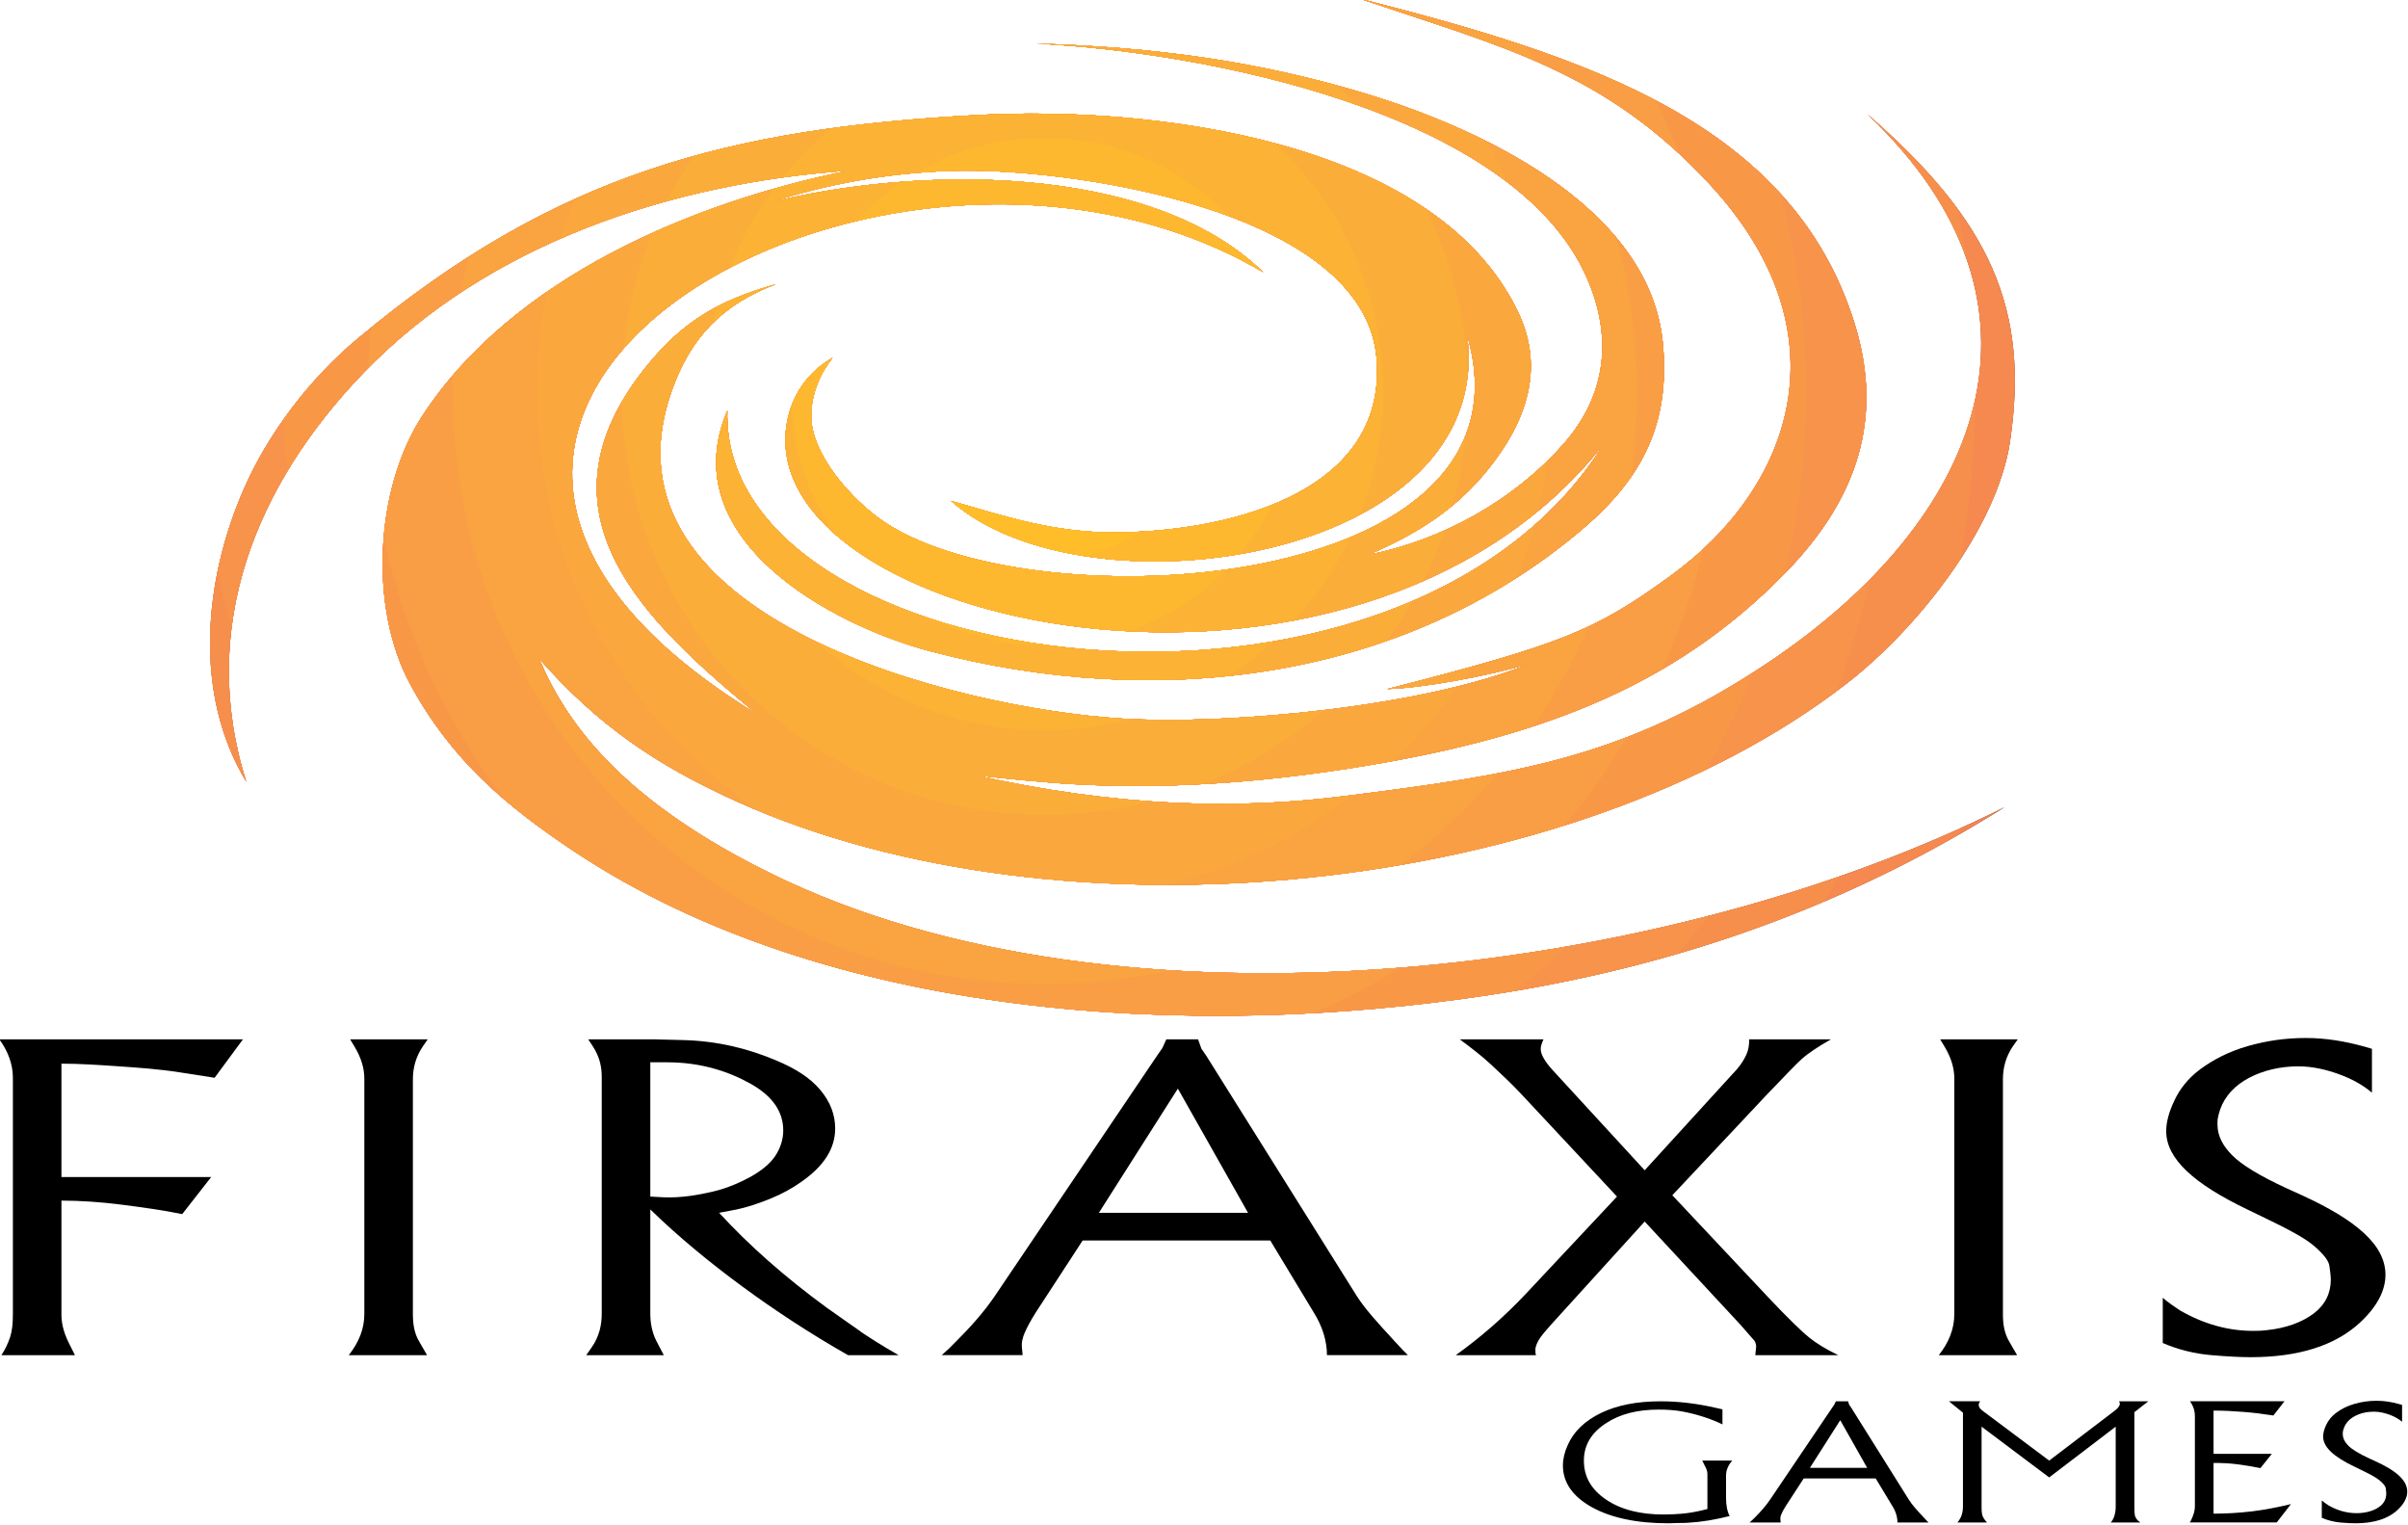 <?xml version="1.0" encoding="UTF-8" standalone="no"?> <svg xmlns:dc="http://purl.org/dc/elements/1.1/" xmlns:cc="http://creativecommons.org/ns#" xmlns:rdf="http://www.w3.org/1999/02/22-rdf-syntax-ns#" xmlns:svg="http://www.w3.org/2000/svg" xmlns="http://www.w3.org/2000/svg" xmlns:xlink="http://www.w3.org/1999/xlink" viewBox="0 0 300 189.928" height="189.928" width="300" xml:space="preserve" version="1.1" id="svg2"><defs id="defs6"><clipPath id="clipPath268"><path id="path270" d="m 213.139,13.823 47.057,0 0,30.66 -47.057,0 0,-30.66 z"></path></clipPath><clipPath id="clipPath280"><path id="path282" d="m 246.587,40.83 c 2.637,-2.869 1.624,-5.875 -0.797,-7.633 l 0,0 c -1.469,-1.067 -2.116,-1.329 -5.525,-2.204 l 0,0 c 0.681,0.018 1.946,0.25 2.762,0.49 l 0,0 c -2.003,-0.823 -5.809,-1.201 -7.971,-1.067 l 0,0 c -3.116,0.194 -10.354,1.936 -8.779,6.4 l 0,0 c 0.37,1.049 0.99,1.69 2.03,2.084 l 0,0 c -1.083,-0.305 -1.795,-0.708 -2.512,-1.59 l 0,0 c -2.338,-2.878 -0.043,-4.996 2.153,-6.811 l 0,0 c -9.79,5.986 2.618,12.918 9.887,8.64 l 0,0 c -2.221,2.164 -6.858,2.072 -9.686,1.346 l 0,0 c 1.179,0.38 2.314,0.585 3.552,0.632 l 0,0 c 2.214,0.086 8.123,-0.723 8.354,-3.672 l 0,0 c 0.213,-2.712 -3.099,-3.392 -5.141,-3.392 l 0,0 c -1.173,0 -2.072,0.299 -3.175,0.616 l 0,0 c 2.634,-2.342 10.678,-1.18 10.081,3.249 l 0,0 c 1.502,-5.047 -8.363,-5.647 -11.362,-3.678 l 0,0 c -0.634,0.415 -1.499,1.36 -1.454,2.156 l 0,0 c 0.023,0.396 0.172,0.758 0.416,1.066 l 0,0 c -0.446,-0.254 -0.755,-0.667 -0.87,-1.168 l 0,0 c -0.919,-4.029 11.041,-6.737 15.946,-0.51 l 0,0 c -3.992,-6.389 -17.291,-4.533 -17.131,0.647 l 0,0 c -1.065,-2.499 2.019,-4.187 3.974,-4.701 l 0,0 c 4.382,-1.156 9.203,-0.615 12.734,2.385 l 0,0 c 1.199,1.018 1.712,2.08 1.577,3.612 l 0,0 c -0.244,2.76 -3.741,4.266 -5.759,4.884 l 0,0 c -2.154,0.658 -4.234,0.928 -6.481,0.993 l 0,0 c 3.216,-0.157 9.305,-1.312 10.746,-4.561 l 0,0 c 0.515,-1.158 0.402,-2.303 -0.456,-3.27 l 0,0 c -0.974,-1.099 -2.369,-1.873 -3.802,-2.156 l 0,0 c 0.931,0.401 1.701,0.876 2.342,1.678 l 0,0 c 0.736,0.917 1.11,1.96 0.575,3.072 l 0,0 c -1.632,3.392 -7.217,4.016 -10.512,3.844 l 0,0 c -4.919,-0.257 -8.305,-1.156 -12.153,-4.365 l 0,0 c -0.939,-0.782 -1.76,-1.853 -2.246,-2.976 l 0,0 c -0.772,-1.782 -0.972,-3.978 0.059,-5.686 l 0,0 c -0.952,3.024 0.194,5.806 2.288,7.982 l 0,0 c 2.445,2.541 6.04,3.716 9.497,3.958 l 0,0 c -3.057,-0.611 -6.584,-2.098 -8.344,-4.795 l 0,0 c -0.929,-1.426 -1.043,-3.76 -0.233,-5.248 l 0,0 c 0.793,-1.457 1.846,-2.36 3.207,-3.264 l 0,0 c 4.966,-3.296 12.11,-3.684 17.885,-2.802 l 0,0 c 3.629,0.553 6.956,1.719 10.066,3.671 l 0,0 c -6.586,-3.315 -17.294,-4.655 -24.113,-1.298 l 0,0 c -2.814,1.385 -3.967,2.854 -4.527,4.198 l 0,0 c 1.154,-1.309 2.297,-2.084 3.869,-2.793 l 0,0 c 6.316,-2.85 16.286,-1.878 21.689,2.313 l 0,0 c 1.354,1.05 2.935,3.018 3.187,4.731 l 0,0 c 0.38,2.584 -0.385,4.301 -2.788,6.388 l 0,0 c 3.942,-3.73 2.24,-7.924 -1.951,-10.724 l 0,0 c -2.805,-1.875 -4.985,-2.183 -8.242,-2.597 l 0,0 c -2.145,-0.274 -4.495,-0.213 -7.264,0.411 l 0,0 c 0.602,-0.079 1.491,-0.15 1.549,-0.155 l 0,0 c 1.644,-0.126 3.536,-0.068 5.757,0.277 l 0,0 c 3.602,0.56 6.329,1.539 8.567,3.847 l 0,0 c 1.377,1.419 1.915,2.989 1.33,4.861 l 0,0 c -1.224,3.917 -5.246,5.211 -9.67,6.338 l 0,0 c 2.765,-0.941 4.796,-1.402 6.865,-3.653"></path></clipPath><clipPath id="clipPath340"><path id="path342" d="m 213.139,13.823 47.057,0 0,30.66 -47.057,0 0,-30.66 z"></path></clipPath><clipPath id="clipPath"><use height="100%" width="100%" y="0" x="0" id="use" transform="translate(-260.094,-16.676)" xlink:href="#path342"></use></clipPath><clipPath id="clipPathU"><use height="100%" width="100%" y="0" x="0" id="usex" transform="translate(-257.923,-15.067)" xlink:href="#path342"></use></clipPath><clipPath id="clipPathB"><use height="100%" width="100%" y="0" x="0" id="useN" transform="translate(-255.136,-17.076)" xlink:href="#path342"></use></clipPath><clipPath id="clipPathBp"><use height="100%" width="100%" y="0" x="0" id="useV" transform="translate(-249.641,-15.776)" xlink:href="#path342"></use></clipPath><clipPath id="clipPathH"><use height="100%" width="100%" y="0" x="0" id="usef" transform="translate(-247.005,-15.917)" xlink:href="#path342"></use></clipPath><clipPath id="clipPathL"><use height="100%" width="100%" y="0" x="0" id="useR" transform="translate(-259.505,-23.106)" xlink:href="#path342"></use></clipPath><clipPath id="clipPathk"><use height="100%" width="100%" y="0" x="0" id="use0" transform="translate(-252.584,-24.148)" xlink:href="#path342"></use></clipPath><clipPath id="clipPathl"><use height="100%" width="100%" y="0" x="0" id="use3" transform="translate(-249.077,-17.977)" xlink:href="#path342"></use></clipPath><clipPath id="clipPathi"><use height="100%" width="100%" y="0" x="0" id="usez" transform="translate(-237.541,-20.759)" xlink:href="#path342"></use></clipPath><clipPath id="clipPathN"><use height="100%" width="100%" y="0" x="0" id="useA" transform="translate(-227.812,-21.458)" xlink:href="#path342"></use></clipPath><clipPath id="clipPathy"><use height="100%" width="100%" y="0" x="0" id="usea" transform="translate(-221.51,-24.148)" xlink:href="#path342"></use></clipPath><clipPath id="clipPatht"><use height="100%" width="100%" y="0" x="0" id="useB" transform="translate(-217.899,-24.148)" xlink:href="#path342"></use></clipPath><clipPath id="clipPathkh"><use height="100%" width="100%" y="0" x="0" xlink:href="#path282" transform="translate(-231.915,-36.804)" id="usep"></use></clipPath><clipPath id="clipPathg"><use height="100%" width="100%" y="0" x="0" xlink:href="#path282" transform="translate(-230.261,-36.804)" id="useI"></use></clipPath><clipPath id="clipPathQ"><use height="100%" width="100%" y="0" x="0" xlink:href="#path282" transform="translate(-228.608,-36.804)" id="useD"></use></clipPath><clipPath id="clipPathO"><use height="100%" width="100%" y="0" x="0" xlink:href="#path282" transform="translate(-226.954,-36.804)" id="useW"></use></clipPath><clipPath id="clipPathE"><use height="100%" width="100%" y="0" x="0" xlink:href="#path282" transform="translate(-225.301,-36.804)" id="usec"></use></clipPath><clipPath id="clipPathtr"><use height="100%" width="100%" y="0" x="0" xlink:href="#path282" transform="translate(-223.647,-36.804)" id="user"></use></clipPath><clipPath id="clipPathBu"><use height="100%" width="100%" y="0" x="0" xlink:href="#path282" transform="translate(-221.993,-36.804)" id="useE"></use></clipPath><clipPath id="clipPath7"><use height="100%" width="100%" y="0" x="0" xlink:href="#path282" transform="translate(-220.34,-36.804)" id="useVN"></use></clipPath><clipPath id="clipPathZ"><use height="100%" width="100%" y="0" x="0" xlink:href="#path282" transform="translate(-218.686,-36.804)" id="useD1"></use></clipPath><clipPath id="clipPathc"><use height="100%" width="100%" y="0" x="0" xlink:href="#path282" transform="translate(-217.033,-36.804)" id="usee"></use></clipPath><clipPath id="clipPathF"><use height="100%" width="100%" y="0" x="0" xlink:href="#path282" transform="translate(-215.379,-36.804)" id="useg"></use></clipPath><clipPath id="clipPatho"><use height="100%" width="100%" y="0" x="0" xlink:href="#path282" transform="translate(-213.726,-36.804)" id="useeW"></use></clipPath><clipPath id="clipPathh"><use height="100%" width="100%" y="0" x="0" xlink:href="#path282" transform="translate(-212.072,-36.804)" id="useC"></use></clipPath><clipPath id="clipPath6"><use height="100%" width="100%" y="0" x="0" xlink:href="#path270" transform="translate(-239.723,-44.483)" id="useZ"></use></clipPath></defs><g transform="matrix(5.1,0,0,5.1,-1358.84,-2966.312)" id="g4140"><path clip-path="url(#clipPath6)" transform="matrix(1.25,0,0,-1.25,299.653,581.596)" d="m 0,0 c 4.423,-1.128 8.445,-2.422 9.669,-6.338 0.585,-1.872 0.047,-3.442 -1.329,-4.861 -2.238,-2.308 -4.966,-3.287 -8.567,-3.847 -2.221,-0.345 -4.113,-0.403 -5.757,-0.277 -0.059,0.005 -0.947,0.076 -1.549,0.155 2.768,-0.624 5.119,-0.685 7.263,-0.412 3.258,0.415 5.438,0.723 8.243,2.598 4.19,2.799 5.892,6.994 1.95,10.724 2.404,-2.087 3.169,-3.804 2.788,-6.388 -0.252,-1.713 -1.832,-3.681 -3.186,-4.731 -5.403,-4.19 -15.374,-5.162 -21.69,-2.313 -1.572,0.709 -2.715,1.484 -3.869,2.794 0.56,-1.345 1.714,-2.814 4.527,-4.199 6.819,-3.357 17.528,-2.017 24.113,1.298 -3.109,-1.953 -6.436,-3.118 -10.066,-3.672 -5.775,-0.882 -12.918,-0.493 -17.884,2.803 -1.361,0.903 -2.415,1.807 -3.207,3.264 -0.81,1.488 -0.697,3.822 0.233,5.247 1.759,2.697 5.286,4.185 8.344,4.796 -3.458,-0.242 -7.053,-1.417 -9.498,-3.958 -2.094,-2.175 -3.24,-4.958 -2.288,-7.982 -1.03,1.708 -0.83,3.904 -0.059,5.686 0.486,1.123 1.308,2.193 2.246,2.976 3.849,3.209 7.234,4.108 12.154,4.365 C -4.125,-2.1 1.46,-2.724 3.092,-6.116 3.628,-7.228 3.253,-8.27 2.518,-9.188 1.876,-9.989 1.107,-10.465 0.175,-10.867 c 1.434,0.284 2.829,1.058 3.803,2.157 0.857,0.967 0.97,2.112 0.456,3.27 -1.442,3.249 -7.53,4.403 -10.746,4.561 2.246,-0.064 4.326,-0.335 6.481,-0.994 2.017,-0.617 5.514,-2.122 5.758,-4.883 0.136,-1.531 -0.378,-2.594 -1.577,-3.613 -3.531,-2.999 -8.352,-3.54 -12.734,-2.385 -1.955,0.516 -5.039,2.203 -3.973,4.702 -0.16,-5.181 13.139,-7.037 17.13,-0.647 -4.904,-6.227 -16.865,-3.519 -15.945,0.51 0.114,0.5 0.424,0.913 0.869,1.169 -0.244,-0.31 -0.393,-0.671 -0.415,-1.067 -0.045,-0.796 0.82,-1.74 1.453,-2.156 3,-1.969 12.865,-1.37 11.363,3.678 0.596,-4.429 -7.448,-5.59 -10.081,-3.249 1.102,-0.317 2.001,-0.615 3.175,-0.615 2.041,0 5.353,0.679 5.14,3.392 -0.231,2.948 -6.141,3.757 -8.354,3.671 -1.238,-0.047 -2.373,-0.253 -3.551,-0.632 2.828,0.726 7.464,0.818 9.686,-1.346 -7.27,4.278 -19.677,-2.654 -9.887,-8.639 -2.197,1.814 -4.491,3.932 -2.153,6.81 0.716,0.882 1.428,1.285 2.512,1.59 -1.041,-0.395 -1.661,-1.035 -2.031,-2.084 -1.574,-4.464 5.664,-6.206 8.779,-6.399 2.163,-0.135 5.968,0.243 7.971,1.066 -0.816,-0.239 -2.08,-0.472 -2.762,-0.49 3.409,0.875 4.056,1.137 5.525,2.204 2.422,1.758 3.434,4.764 0.797,7.633 C 4.795,-1.402 2.765,-0.941 0,0" style="fill:#231f20;fill-opacity:1;fill-rule:nonzero;stroke:none" id="path274"></path><path clip-path="url(#clipPathh)" transform="matrix(1.25,0,0,-1.25,265.09,591.195)" d="m 0,0 c 0,11.872 9.624,21.496 21.496,21.496 11.872,0 21.496,-9.624 21.496,-21.496 0,-11.872 -9.624,-21.496 -21.496,-21.496 C 9.624,-21.496 0,-11.872 0,0" style="fill:#f58451;fill-opacity:1;fill-rule:nonzero;stroke:none" id="path286"></path><path clip-path="url(#clipPatho)" transform="matrix(1.25,0,0,-1.25,267.157,591.195)" d="m 0,0 c 0,10.959 8.884,19.843 19.843,19.843 10.958,0 19.842,-8.884 19.842,-19.843 0,-10.959 -8.884,-19.842 -19.842,-19.842 C 8.884,-19.842 0,-10.959 0,0" style="fill:#f6894f;fill-opacity:1;fill-rule:nonzero;stroke:none" id="path290"></path><path clip-path="url(#clipPathF)" transform="matrix(1.25,0,0,-1.25,269.224,591.195)" d="m 0,0 c 0,10.046 8.143,18.189 18.189,18.189 10.046,0 18.189,-8.143 18.189,-18.189 0,-10.046 -8.143,-18.189 -18.189,-18.189 C 8.143,-18.189 0,-10.046 0,0" style="fill:#f68f4c;fill-opacity:1;fill-rule:nonzero;stroke:none" id="path294"></path><path clip-path="url(#clipPathc)" transform="matrix(1.25,0,0,-1.25,271.291,591.195)" d="m 0,0 c 0,9.132 7.403,16.535 16.535,16.535 9.133,0 16.536,-7.403 16.536,-16.535 0,-9.132 -7.403,-16.535 -16.536,-16.535 C 7.403,-16.535 0,-9.132 0,0" style="fill:#f7934a;fill-opacity:1;fill-rule:nonzero;stroke:none" id="path298"></path><path clip-path="url(#clipPathZ)" transform="matrix(1.25,0,0,-1.25,273.358,591.195)" d="m 0,0 c 0,8.219 6.663,14.882 14.882,14.882 8.219,0 14.882,-6.663 14.882,-14.882 0,-8.219 -6.663,-14.882 -14.882,-14.882 C 6.663,-14.882 0,-8.219 0,0" style="fill:#f89847;fill-opacity:1;fill-rule:nonzero;stroke:none" id="path302"></path><path clip-path="url(#clipPath7)" transform="matrix(1.25,0,0,-1.25,275.425,591.195)" d="m 0,0 c 0,7.306 5.922,13.228 13.228,13.228 7.306,0 13.229,-5.922 13.229,-13.228 0,-7.306 -5.923,-13.228 -13.229,-13.228 C 5.922,-13.228 0,-7.306 0,0" style="fill:#f99e44;fill-opacity:1;fill-rule:nonzero;stroke:none" id="path306"></path><path clip-path="url(#clipPathBu)" transform="matrix(1.25,0,0,-1.25,277.492,591.195)" d="M 0,0 C 0,6.393 5.182,11.575 11.575,11.575 17.967,11.575 23.15,6.393 23.15,0 23.15,-6.393 17.967,-11.575 11.575,-11.575 5.182,-11.575 0,-6.393 0,0" style="fill:#f9a341;fill-opacity:1;fill-rule:nonzero;stroke:none" id="path310"></path><path clip-path="url(#clipPathtr)" transform="matrix(1.25,0,0,-1.25,279.559,591.195)" d="m 0,0 c 0,5.479 4.442,9.921 9.921,9.921 5.48,0 9.921,-4.442 9.921,-9.921 0,-5.479 -4.441,-9.921 -9.921,-9.921 C 4.442,-9.921 0,-5.479 0,0" style="fill:#faa83d;fill-opacity:1;fill-rule:nonzero;stroke:none" id="path314"></path><path clip-path="url(#clipPathE)" transform="matrix(1.25,0,0,-1.25,281.626,591.195)" d="m 0,0 c 0,4.566 3.702,8.268 8.268,8.268 4.566,0 8.267,-3.702 8.267,-8.268 0,-4.566 -3.701,-8.268 -8.267,-8.268 C 3.702,-8.268 0,-4.566 0,0" style="fill:#fbad39;fill-opacity:1;fill-rule:nonzero;stroke:none" id="path318"></path><path clip-path="url(#clipPathO)" transform="matrix(1.25,0,0,-1.25,283.693,591.195)" d="m 0,0 c 0,3.653 2.961,6.614 6.614,6.614 3.653,0 6.614,-2.961 6.614,-6.614 0,-3.653 -2.961,-6.614 -6.614,-6.614 C 2.961,-6.614 0,-3.653 0,0" style="fill:#fcb234;fill-opacity:1;fill-rule:nonzero;stroke:none" id="path322"></path><path clip-path="url(#clipPathQ)" transform="matrix(1.25,0,0,-1.25,285.76,591.195)" d="M 0,0 C 0,2.74 2.221,4.961 4.961,4.961 7.7,4.961 9.921,2.74 9.921,0 9.921,-2.74 7.7,-4.961 4.961,-4.961 2.221,-4.961 0,-2.74 0,0" style="fill:#fdb82f;fill-opacity:1;fill-rule:nonzero;stroke:none" id="path326"></path><path clip-path="url(#clipPathg)" transform="matrix(1.25,0,0,-1.25,287.827,591.195)" d="M 0,0 C 0,1.827 1.481,3.307 3.307,3.307 5.134,3.307 6.614,1.827 6.614,0 6.614,-1.826 5.134,-3.307 3.307,-3.307 1.481,-3.307 0,-1.826 0,0" style="fill:#febd29;fill-opacity:1;fill-rule:nonzero;stroke:none" id="path330"></path><path clip-path="url(#clipPathkh)" transform="matrix(1.25,0,0,-1.25,289.893,591.195)" d="M 0,0 C 0,0.913 0.74,1.654 1.654,1.654 2.567,1.654 3.307,0.913 3.307,0 3.307,-0.913 2.567,-1.653 1.654,-1.653 0.74,-1.653 0,-0.913 0,0" style="fill:#ffc222;fill-opacity:1;fill-rule:nonzero;stroke:none" id="path334"></path><path d="m 0,0 -4.76,0 c 0.171,-0.237 0.264,-0.488 0.264,-0.751 l 0,-4.616 c 0,-0.184 -0.014,-0.329 -0.053,-0.448 -0.04,-0.118 -0.092,-0.237 -0.171,-0.356 l 1.437,0 -0.119,0.238 c -0.119,0.237 -0.145,0.421 -0.145,0.553 l 0,2.229 c 0.369,0 0.765,-0.027 1.174,-0.079 0.408,-0.053 0.804,-0.106 1.186,-0.185 l 0.567,0.725 -2.927,0 0,2.215 c 0.356,0 0.738,-0.026 1.121,-0.052 0.382,-0.027 0.778,-0.053 1.2,-0.119 L -0.554,-0.751 0,0 Z" style="fill:#000000;fill-opacity:1;fill-rule:nonzero;stroke:none" id="path346" transform="matrix(1.25,0,0,-1.25,272.374,607.015)" clip-path="url(#clipPatht)"></path><path d="m 0,0 -1.516,0 0.079,-0.132 c 0.145,-0.237 0.198,-0.448 0.198,-0.633 l 0,-4.602 c 0,-0.29 -0.106,-0.553 -0.304,-0.804 l 1.53,0 -0.145,0.251 c -0.106,0.171 -0.132,0.356 -0.132,0.553 l 0,4.589 c 0,0.211 0.053,0.435 0.198,0.646 L 0,0 Z" style="fill:#000000;fill-opacity:1;fill-rule:nonzero;stroke:none" id="path350" transform="matrix(1.25,0,0,-1.25,276.888,607.015)" clip-path="url(#clipPathy)"></path><path d="m 0,0 c -0.224,-0.119 -0.461,-0.224 -0.752,-0.29 -0.29,-0.066 -0.606,-0.119 -0.936,-0.106 l -0.264,0.014 0,2.624 0.33,0 c 0.673,0 1.213,-0.185 1.635,-0.422 C 0.435,1.582 0.646,1.279 0.646,0.91 0.646,0.738 0.593,0.567 0.488,0.409 0.382,0.251 0.211,0.119 0,0 M 2.901,-3.481 C 2.532,-3.27 2.294,-3.112 2.176,-3.033 2.11,-2.98 1.872,-2.822 1.503,-2.558 c -0.831,0.607 -1.529,1.226 -2.11,1.859 l 0.211,0.04 c 0.304,0.052 0.567,0.145 0.792,0.237 0.224,0.092 0.421,0.198 0.606,0.33 0.435,0.303 0.659,0.646 0.659,1.041 0,0.264 -0.092,0.515 -0.29,0.752 C 1.173,1.938 0.883,2.123 0.501,2.281 0,2.492 -0.607,2.663 -1.345,2.677 l -0.514,0.013 -1.306,0 0.079,-0.119 c 0.159,-0.237 0.185,-0.448 0.185,-0.62 l 0,-4.615 c 0,-0.211 -0.039,-0.448 -0.211,-0.685 l -0.092,-0.132 1.516,0 -0.145,0.277 c -0.092,0.184 -0.119,0.369 -0.119,0.54 l 0,2.031 c 0.541,-0.527 1.148,-1.028 1.794,-1.503 0.646,-0.475 1.331,-0.923 2.07,-1.345 l 0.989,0 z" style="fill:#000000;fill-opacity:1;fill-rule:nonzero;stroke:none" id="path354" transform="matrix(1.25,0,0,-1.25,284.765,610.378)" clip-path="url(#clipPathN)"></path><path d="M 0,0 -2.914,0 -1.371,2.426 0,0 Z M 3.125,-2.782 3.033,-2.69 2.874,-2.519 c -0.342,0.37 -0.593,0.647 -0.751,0.897 l -2.941,4.694 -0.092,0.132 -0.066,0.185 -0.62,0 -0.079,-0.172 -0.092,-0.132 -3.178,-4.707 c -0.224,-0.33 -0.488,-0.62 -0.765,-0.897 l -0.131,-0.131 -0.145,-0.132 1.582,0 -0.013,0.132 c -0.014,0.118 0.013,0.211 0.052,0.303 0.04,0.092 0.106,0.224 0.224,0.409 l 0.91,1.397 3.666,0 0.844,-1.397 c 0.184,-0.29 0.264,-0.581 0.264,-0.844 l 1.582,0 z" style="fill:#000000;fill-opacity:1;fill-rule:nonzero;stroke:none" id="path358" transform="matrix(1.25,0,0,-1.25,296.926,611.251)" clip-path="url(#clipPathi)"></path><path d="m 0,0 c -0.251,0.119 -0.435,0.238 -0.567,0.343 -0.132,0.105 -0.409,0.369 -0.818,0.804 l -1.859,1.978 1.859,1.978 c 0.356,0.369 0.581,0.607 0.673,0.686 0.132,0.118 0.316,0.237 0.567,0.382 l -1.596,0 c 0,-0.105 -0.013,-0.198 -0.052,-0.29 -0.04,-0.092 -0.106,-0.198 -0.185,-0.29 L -3.784,3.613 -5.578,5.565 c -0.158,0.171 -0.237,0.316 -0.237,0.408 0,0.027 0,0.053 0.013,0.093 0.013,0.039 0.027,0.079 0.04,0.105 l -1.635,0 C -7.186,6.013 -6.975,5.855 -6.777,5.67 -6.58,5.485 -6.382,5.301 -6.197,5.103 L -4.325,3.099 -6.105,1.2 C -6.553,0.725 -7.015,0.33 -7.476,0 l 1.569,0 C -5.92,0.027 -5.92,0.066 -5.92,0.106 c 0,0.066 0.039,0.158 0.105,0.25 0.066,0.092 0.145,0.172 0.211,0.251 l 1.82,2.004 1.872,-2.017 C -1.806,0.475 -1.714,0.369 -1.635,0.277 -1.622,0.251 -1.596,0.198 -1.609,0.132 L -1.622,0 0,0 Z" style="fill:#000000;fill-opacity:1;fill-rule:nonzero;stroke:none" id="path362" transform="matrix(1.25,0,0,-1.25,311.346,614.729)" clip-path="url(#clipPathl)"></path><path d="m 0,0 -1.516,0 0.079,-0.132 c 0.145,-0.237 0.197,-0.448 0.197,-0.633 l 0,-4.602 c 0,-0.29 -0.105,-0.553 -0.303,-0.804 l 1.53,0 -0.145,0.251 c -0.106,0.171 -0.132,0.356 -0.132,0.553 l 0,4.589 c 0,0.211 0.052,0.435 0.197,0.646 L 0,0 Z" style="fill:#000000;fill-opacity:1;fill-rule:nonzero;stroke:none" id="path366" transform="matrix(1.25,0,0,-1.25,315.73,607.015)" clip-path="url(#clipPathk)"></path><path d="M 0,0 0,0.857 -0.185,0.91 C -0.527,1.002 -0.897,1.068 -1.292,1.068 -1.688,1.068 -2.057,1.015 -2.426,0.91 -2.795,0.804 -3.099,0.646 -3.349,0.462 -3.6,0.277 -3.758,0.066 -3.863,-0.158 -3.969,-0.382 -4.021,-0.58 -4.021,-0.752 c 0,-0.54 0.54,-1.028 1.582,-1.529 l 0.356,-0.172 c 0.435,-0.21 0.764,-0.382 0.949,-0.54 0.185,-0.158 0.29,-0.29 0.303,-0.396 0.014,-0.105 0.027,-0.198 0.027,-0.263 0,-0.264 -0.106,-0.488 -0.33,-0.66 -0.224,-0.171 -0.541,-0.29 -0.923,-0.329 -0.119,-0.014 -0.211,-0.014 -0.264,-0.014 -0.487,0 -0.962,0.132 -1.424,0.396 -0.118,0.079 -0.237,0.158 -0.343,0.251 l 0,-0.884 c 0.304,-0.132 0.633,-0.211 0.95,-0.237 0.316,-0.027 0.567,-0.04 0.765,-0.04 0.936,0 1.648,0.224 2.136,0.673 0.342,0.316 0.501,0.633 0.501,0.936 0,0.58 -0.567,1.068 -1.635,1.556 l -0.29,0.132 c -0.541,0.25 -0.884,0.461 -1.068,0.646 -0.185,0.184 -0.29,0.382 -0.29,0.606 0,0.053 0,0.106 0.013,0.145 0,0.014 0.013,0.066 0.039,0.145 0.093,0.264 0.29,0.475 0.567,0.62 0.277,0.145 0.607,0.224 0.963,0.224 0.277,0 0.553,-0.066 0.804,-0.158 C -0.382,0.264 -0.171,0.145 0,0" style="fill:#000000;fill-opacity:1;fill-rule:nonzero;stroke:none" id="path370" transform="matrix(1.25,0,0,-1.25,324.382,608.317)" clip-path="url(#clipPathL)"></path><path d="m 0,0 -0.587,0 0.055,-0.111 c 0.026,-0.046 0.036,-0.081 0.041,-0.101 0.005,-0.021 0.005,-0.046 0.005,-0.076 l 0,-0.658 -0.04,-0.01 -0.086,-0.021 c -0.132,-0.03 -0.258,-0.05 -0.37,-0.06 -0.111,-0.01 -0.233,-0.016 -0.359,-0.016 -0.466,0 -0.84,0.097 -1.129,0.294 -0.288,0.197 -0.43,0.445 -0.43,0.759 0,0.299 0.142,0.541 0.43,0.729 0.274,0.182 0.618,0.268 1.033,0.268 0.157,0 0.308,-0.01 0.45,-0.035 0.142,-0.026 0.284,-0.061 0.425,-0.107 0.142,-0.045 0.263,-0.096 0.37,-0.147 l 0,0.294 -0.112,0.025 c -0.389,0.091 -0.759,0.132 -1.098,0.132 -0.46,0 -0.85,-0.076 -1.164,-0.228 C -2.88,0.779 -3.102,0.567 -3.218,0.299 -3.279,0.162 -3.31,0.031 -3.31,-0.096 c 0,-0.334 0.193,-0.607 0.567,-0.815 0.374,-0.207 0.875,-0.314 1.498,-0.314 0.061,0 0.132,0.006 0.203,0.006 0.07,0 0.131,0 0.182,0.005 0.263,0.015 0.531,0.06 0.809,0.131 -0.045,0.081 -0.071,0.202 -0.071,0.359 l 0,0.43 c 0,0.107 0.041,0.203 0.122,0.294" style="fill:#000000;fill-opacity:1;fill-rule:nonzero;stroke:none" id="path374" transform="matrix(1.25,0,0,-1.25,308.756,617.304)" clip-path="url(#clipPathH)"></path><path d="M 0,0 -1.119,0 -0.526,0.931 0,0 Z M 1.199,-1.068 1.164,-1.032 1.103,-0.967 C 0.971,-0.825 0.875,-0.719 0.815,-0.622 L -0.314,1.179 -0.35,1.23 -0.374,1.3 -0.612,1.3 -0.643,1.235 -0.678,1.184 -1.898,-0.622 C -1.984,-0.749 -2.085,-0.86 -2.191,-0.967 l -0.051,-0.05 -0.056,-0.051 0.608,0 -0.005,0.051 c -0.006,0.045 0.005,0.081 0.02,0.116 0.015,0.035 0.04,0.086 0.086,0.157 l 0.349,0.537 1.407,0 0.324,-0.537 c 0.071,-0.111 0.101,-0.223 0.101,-0.324 l 0.607,0 z" style="fill:#000000;fill-opacity:1;fill-rule:nonzero;stroke:none" id="path378" transform="matrix(1.25,0,0,-1.25,312.051,617.481)" clip-path="url(#clipPathBp)"></path><path d="m 0,0 -0.572,0 c 0.01,-0.02 0.015,-0.035 0.015,-0.05 0,-0.036 -0.035,-0.087 -0.111,-0.142 l -1.27,-0.967 -1.306,0.977 c -0.045,0.035 -0.071,0.071 -0.071,0.111 0,0.025 0.011,0.051 0.026,0.071 l -0.608,0 0.274,-0.223 0,-1.837 c 0,-0.096 -0.021,-0.187 -0.081,-0.273 l -0.026,-0.035 0.577,0 c -0.045,0.045 -0.071,0.091 -0.086,0.126 -0.015,0.036 -0.02,0.096 -0.02,0.182 l 0,1.564 1.321,-0.992 1.3,0.992 0,-1.564 c 0,-0.07 -0.01,-0.126 -0.025,-0.177 -0.015,-0.05 -0.04,-0.096 -0.071,-0.131 l 0.577,0 -0.05,0.04 c -0.031,0.036 -0.051,0.071 -0.056,0.096 -0.005,0.026 -0.01,0.081 -0.01,0.172 l 0,1.847 L 0,0 Z" style="fill:#000000;fill-opacity:1;fill-rule:nonzero;stroke:none" id="path382" transform="matrix(1.25,0,0,-1.25,318.92,615.855)" clip-path="url(#clipPathB)"></path><path d="m 0,0 c -0.253,-0.061 -0.506,-0.111 -0.759,-0.142 -0.253,-0.03 -0.506,-0.045 -0.754,-0.045 l 0,0.991 c 0.146,0 0.298,-0.005 0.455,-0.025 0.157,-0.02 0.309,-0.045 0.461,-0.076 l 0.223,0.279 -1.139,0 0,0.845 c 0.192,0 0.389,-0.01 0.587,-0.026 0.197,-0.015 0.389,-0.04 0.582,-0.07 l 0.217,0.278 -1.847,0 c 0.066,-0.091 0.096,-0.187 0.096,-0.293 l 0,-1.767 c 0,-0.076 -0.025,-0.162 -0.076,-0.268 l -0.025,-0.04 1.7,0 L 0,0 Z" style="fill:#000000;fill-opacity:1;fill-rule:nonzero;stroke:none" id="path386" transform="matrix(1.25,0,0,-1.25,322.404,618.366)" clip-path="url(#clipPathU)"></path><path d="m 0,0 0,0.329 -0.071,0.02 C -0.202,0.385 -0.344,0.41 -0.496,0.41 -0.648,0.41 -0.789,0.39 -0.931,0.349 -1.073,0.309 -1.189,0.248 -1.285,0.177 -1.381,0.106 -1.442,0.025 -1.483,-0.061 c -0.04,-0.086 -0.06,-0.162 -0.06,-0.227 0,-0.208 0.207,-0.395 0.607,-0.587 L -0.8,-0.941 c 0.167,-0.081 0.294,-0.147 0.365,-0.208 0.071,-0.06 0.111,-0.111 0.116,-0.152 0.005,-0.04 0.01,-0.075 0.01,-0.101 0,-0.101 -0.04,-0.187 -0.126,-0.253 -0.086,-0.066 -0.208,-0.111 -0.354,-0.126 -0.046,-0.005 -0.081,-0.005 -0.102,-0.005 -0.187,0 -0.369,0.05 -0.546,0.151 -0.046,0.031 -0.091,0.061 -0.132,0.097 l 0,-0.339 c 0.117,-0.051 0.243,-0.081 0.365,-0.092 0.121,-0.01 0.217,-0.015 0.293,-0.015 0.36,0 0.633,0.086 0.82,0.258 0.131,0.122 0.192,0.243 0.192,0.36 0,0.222 -0.217,0.41 -0.627,0.597 l -0.111,0.05 c -0.208,0.097 -0.34,0.178 -0.41,0.248 -0.071,0.071 -0.112,0.147 -0.112,0.233 0,0.02 0,0.041 0.005,0.056 0,0.005 0.005,0.025 0.016,0.055 0.035,0.102 0.111,0.183 0.217,0.238 0.106,0.056 0.233,0.086 0.37,0.086 0.106,0 0.212,-0.025 0.308,-0.06 C -0.147,0.101 -0.066,0.056 0,0" style="fill:#000000;fill-opacity:1;fill-rule:nonzero;stroke:none" id="path390" transform="matrix(1.25,0,0,-1.25,325.118,616.355)" clip-path="url(#clipPath)"></path></g></svg> 